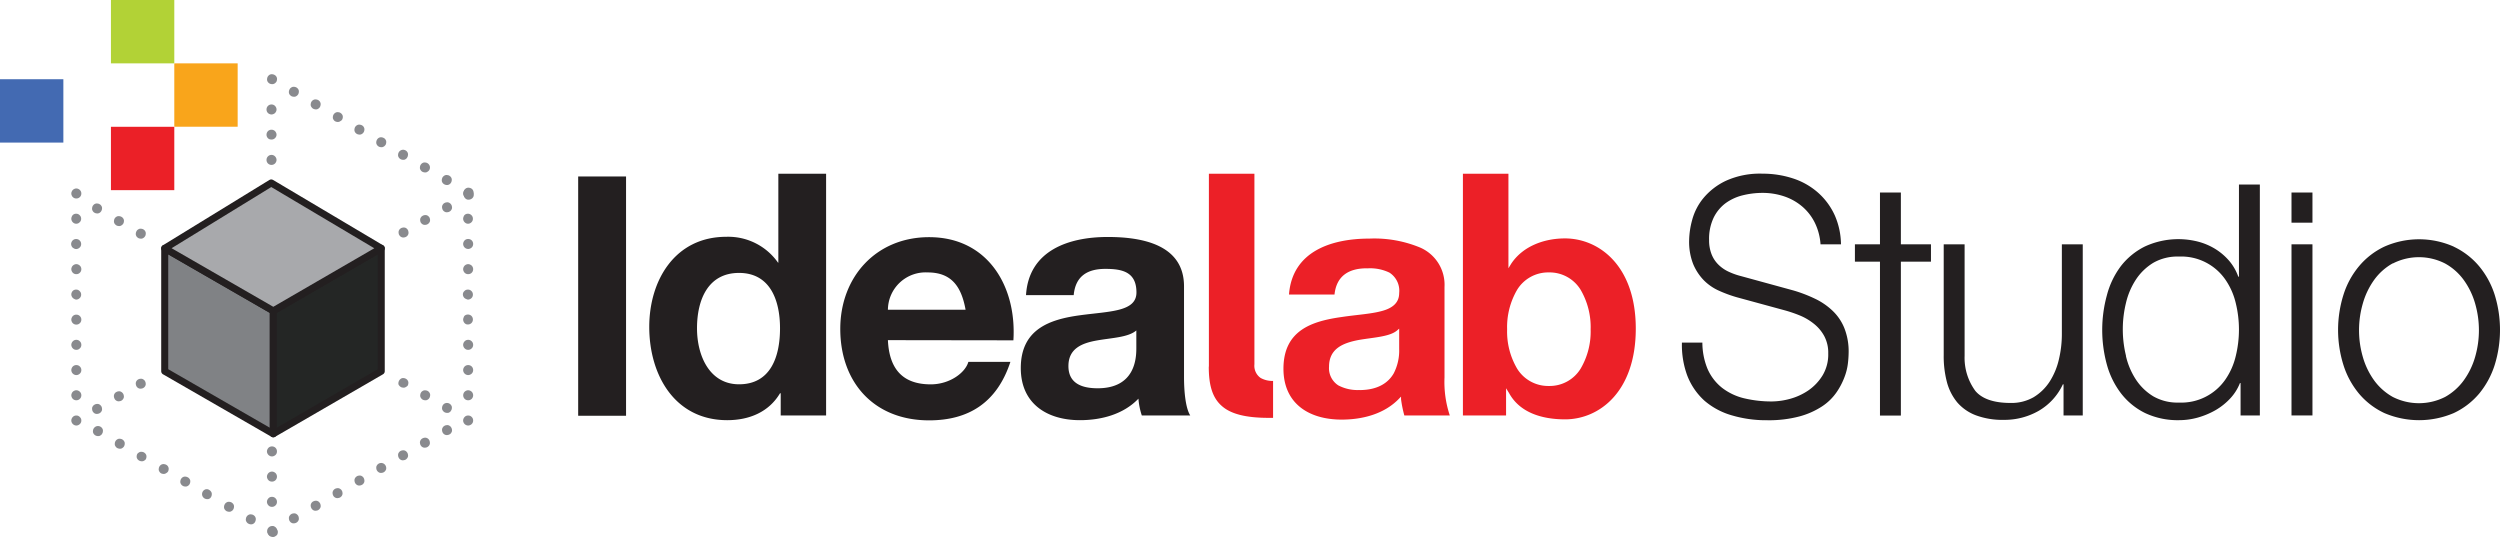 <svg viewBox="0 0 402.04 86.37" xmlns="http://www.w3.org/2000/svg"><path d="m130.87 67.43h-.11c-1.78 3-4.92 4.33-8.49 4.33-8.43 0-12.54-7.24-12.54-15 0-7.52 4.16-14.49 12.38-14.49a9.78 9.78 0 0 1 8.33 4.16h.05v-14.3h7.68v38.87h-7.3zm-6.7-19.35c-5 0-6.76 4.33-6.76 8.91 0 4.39 2 9 6.76 9 5.08 0 6.59-4.43 6.59-9s-1.62-8.91-6.59-8.91z" fill="#231f20" transform="translate(-5.32 -4.19)"/><path d="m310.53 39.29h-4.84v-8.33h-3.36v8.33h-4.03v2.79h4.03v24.75h3.36v-24.75h4.84z" fill="#231f20"/><path d="m337.17 71v-5h-.11a9.57 9.57 0 0 1 -3.87 4.25 11.09 11.09 0 0 1 -5.63 1.46 12.24 12.24 0 0 1 -4.45-.72 7.43 7.43 0 0 1 -3-2.05 8.51 8.51 0 0 1 -1.68-3.25 16.28 16.28 0 0 1 -.53-4.38v-17.83h3.36v17.93a9 9 0 0 0 1.74 5.66c1.09 1.28 3 1.92 5.63 1.92a7.13 7.13 0 0 0 3.74-.93 8 8 0 0 0 2.56-2.49 11.28 11.28 0 0 0 1.49-3.57 17.53 17.53 0 0 0 .48-4.09v-14.43h3.36v27.52z" fill="#231f20" transform="translate(-5.32 -4.19)"/><path d="m365.64 71v-5.21h-.1a7.79 7.79 0 0 1 -1.54 2.45 10.16 10.16 0 0 1 -2.37 1.9 12.71 12.71 0 0 1 -2.86 1.2 11.26 11.26 0 0 1 -3 .42 12.28 12.28 0 0 1 -5.47-1.14 11 11 0 0 1 -3.87-3.15 13.44 13.44 0 0 1 -2.29-4.64 21.1 21.1 0 0 1 0-11.15 13.4 13.4 0 0 1 2.24-4.68 11.19 11.19 0 0 1 3.87-3.17 12.84 12.84 0 0 1 8.48-.8 10.24 10.24 0 0 1 2.75 1.14 9.64 9.64 0 0 1 2.27 1.9 8.07 8.07 0 0 1 1.52 2.61h.11v-14.81h3.36v37.13zm-18.43-9.53a11.67 11.67 0 0 0 1.6 3.76 8.81 8.81 0 0 0 2.8 2.7 7.79 7.79 0 0 0 4.11 1 8.62 8.62 0 0 0 7.5-3.74 11.13 11.13 0 0 0 1.65-3.76 17.88 17.88 0 0 0 0-8.48 11.13 11.13 0 0 0 -1.65-3.76 8.62 8.62 0 0 0 -7.5-3.74 7.79 7.79 0 0 0 -4.11 1 8.81 8.81 0 0 0 -2.8 2.7 11.67 11.67 0 0 0 -1.6 3.76 17.88 17.88 0 0 0 0 8.48z" fill="#231f20" transform="translate(-5.32 -4.19)"/><path d="m377.2 35.15v4.85h-3.37v-4.85zm0 8.33v27.52h-3.37v-27.52z" fill="#231f20" transform="translate(-5.32 -4.19)"/><path d="m399.92 43.86a12 12 0 0 1 4.08 3.14 13.62 13.62 0 0 1 2.51 4.61 19.07 19.07 0 0 1 0 11.26 13.76 13.76 0 0 1 -2.51 4.63 11.94 11.94 0 0 1 -4.08 3.12 14.2 14.2 0 0 1 -11.15 0 11.94 11.94 0 0 1 -4.08-3.12 13.59 13.59 0 0 1 -2.51-4.62 18.86 18.86 0 0 1 0-11.26 13.45 13.45 0 0 1 2.51-4.62 12 12 0 0 1 4.08-3.15 13.76 13.76 0 0 1 11.15 0zm-9.79 2.67a9.2 9.2 0 0 0 -3 2.66 12.2 12.2 0 0 0 -1.83 3.81 15.43 15.43 0 0 0 0 8.59 12.14 12.14 0 0 0 1.81 3.76 9.35 9.35 0 0 0 3 2.67 9.3 9.3 0 0 0 8.43 0 9.31 9.31 0 0 0 3-2.67 12.16 12.16 0 0 0 1.82-3.76 15.43 15.43 0 0 0 0-8.59 12.22 12.22 0 0 0 -1.82-3.77 9.17 9.17 0 0 0 -3-2.66 9.22 9.22 0 0 0 -8.43 0z" fill="#231f20" transform="translate(-5.32 -4.19)"/><path d="m301.91 56.93a7.94 7.94 0 0 0 -1.92-2.8 10.86 10.86 0 0 0 -2.83-1.92 22.57 22.57 0 0 0 -3.43-1.31l-8.36-2.29a11.12 11.12 0 0 1 -2-.7 5.78 5.78 0 0 1 -1.66-1.12 4.83 4.83 0 0 1 -1.13-1.68 6.09 6.09 0 0 1 -.41-2.32 7.94 7.94 0 0 1 .72-3.57 6.44 6.44 0 0 1 1.9-2.33 7.87 7.87 0 0 1 2.74-1.28 13.31 13.31 0 0 1 3.24-.4 10.84 10.84 0 0 1 3.48.56 8.82 8.82 0 0 1 2.93 1.66 8.16 8.16 0 0 1 2.06 2.72 9.22 9.22 0 0 1 .85 3.33h3.29a11.91 11.91 0 0 0 -1-4.66 10.89 10.89 0 0 0 -2.76-3.71 11.4 11.4 0 0 0 -4-2.24 15.58 15.58 0 0 0 -4.85-.75 13.21 13.21 0 0 0 -5.91 1.15 10.57 10.57 0 0 0 -3.62 2.8 9.29 9.29 0 0 0 -1.8 3.52 13.29 13.29 0 0 0 -.48 3.25 9.84 9.84 0 0 0 .64 3.79 8.38 8.38 0 0 0 1.71 2.62 8.06 8.06 0 0 0 2.47 1.7 20.76 20.76 0 0 0 2.87 1.05l7.63 2.08a21.45 21.45 0 0 1 2.45.83 9.15 9.15 0 0 1 2.27 1.33 6.44 6.44 0 0 1 1.69 2 5.68 5.68 0 0 1 .64 2.78 6.54 6.54 0 0 1 -.91 3.54 8.09 8.09 0 0 1 -2.28 2.41 9.88 9.88 0 0 1 -2.95 1.36 11.56 11.56 0 0 1 -2.93.42 18.94 18.94 0 0 1 -4.42-.5 9.35 9.35 0 0 1 -3.58-1.69 7.92 7.92 0 0 1 -2.38-3.14 11.16 11.16 0 0 1 -.79-4.13h-3.29a14.22 14.22 0 0 0 .84 5.25 10.56 10.56 0 0 0 2.81 4.11 11.68 11.68 0 0 0 4.43 2.35 19.43 19.43 0 0 0 5.62.77 19.15 19.15 0 0 0 5.19-.61 12.63 12.63 0 0 0 3.62-1.6 8.48 8.48 0 0 0 2.31-2.22 11.18 11.18 0 0 0 1.29-2.42 9.14 9.14 0 0 0 .58-2.27 16 16 0 0 0 .12-1.71 10.19 10.19 0 0 0 -.7-4.01z" fill="#231f20" transform="translate(-5.32 -4.19)"/><path d="m148.11 58.89c.22 4.87 2.59 7.11 6.89 7.11 3.08 0 5.57-1.89 6.05-3.62h6.76c-2.17 6.6-6.76 9.41-13.08 9.41-8.82 0-14.28-6.06-14.28-14.71 0-8.38 5.79-14.75 14.28-14.75 9.51 0 14.11 8 13.56 16.59zm12.49-4.89c-.7-3.89-2.38-6-6.11-6a6.06 6.06 0 0 0 -6.38 6z" fill="#231f20" transform="translate(-5.32 -4.19)"/><path d="m170.32 51.65c.44-7.19 6.87-9.35 13.14-9.35 5.57 0 12.27 1.24 12.27 7.94v14.55c0 2.54.28 5.08 1 6.21h-7.79a11.15 11.15 0 0 1 -.54-2.7c-2.43 2.54-6 3.46-9.41 3.46-5.29 0-9.51-2.65-9.51-8.38 0-6.32 4.76-7.84 9.52-8.49s9.08-.54 9.08-3.67c0-3.3-2.27-3.79-5-3.79-2.92 0-4.81 1.19-5.09 4.22zm17.74 5.68c-1.3 1.13-4 1.19-6.38 1.62s-4.54 1.29-4.54 4.11 2.21 3.57 4.7 3.57c6 0 6.22-4.77 6.22-6.44z" fill="#231f20" transform="translate(-5.32 -4.19)"/><path d="m199.71 63.16c0 2.85.53 4.89 2 6.23 1.43 1.34 3.84 2 7.69 2h.65v-5.94a3.89 3.89 0 0 1 -2-.48 2.38 2.38 0 0 1 -1-2.19v-30.65h-7.32v31z" fill="#ec2027" transform="translate(-5.32 -4.19)"/><path d="m248 67.4c1.64 3 5 4.22 9 4.23 5.46 0 11.37-4.38 11.38-14.58 0-10.14-5.92-14.51-11.38-14.52-3.42 0-6.82 1.29-8.66 4.08l-.44.72v-15.2h-7.32v38.87h6.94v-4.37zm6.39-19.4a5.84 5.84 0 0 1 5.13 2.81 11.89 11.89 0 0 1 1.6 6.35 11.76 11.76 0 0 1 -1.6 6.3 5.84 5.84 0 0 1 -5.11 2.8 5.86 5.86 0 0 1 -5.12-2.8 11.76 11.76 0 0 1 -1.6-6.3 11.89 11.89 0 0 1 1.6-6.35 5.85 5.85 0 0 1 5.1-2.81z" fill="#ec2027" transform="translate(-5.32 -4.19)"/><path d="m225.18 47.35a7.15 7.15 0 0 1 3.58.68 3.46 3.46 0 0 1 1.57 3.29c0 1.67-1.22 2.49-2.92 2.92-1.7.45-4 .58-6.32.93-4.76.67-9.36 2.11-9.37 8.31 0 5.62 4.1 8.18 9.34 8.19 3.38 0 6.9-.9 9.28-3.4l.29-.3v.42a18.59 18.59 0 0 0 .53 2.61h7.31a17.07 17.07 0 0 1 -.85-6.11v-14.55a6.52 6.52 0 0 0 -3.92-6.34 19.26 19.26 0 0 0 -8.15-1.44c-6.19 0-12.42 2.09-12.94 9h7.32c.31-3 2.3-4.22 5.17-4.22h.08zm-1.25 19.56a6.64 6.64 0 0 1 -3.38-.74 3.28 3.28 0 0 1 -1.5-3c0-2.95 2.3-3.82 4.68-4.29 2.4-.43 5.1-.51 6.3-1.58l.3-.26v3.26a8 8 0 0 1 -.88 3.94c-.83 1.44-2.47 2.68-5.5 2.68z" fill="#ec2027" transform="translate(-5.32 -4.19)"/><path d="m106 32.57v38.48h-7.7v-38.48z" fill="#231f20" transform="translate(-5.32 -4.19)"/><path d="m43.95 69.76-17.46-10.06v-19.77l17.46 10.06z" fill="#808285" stroke="#231f20" stroke-linejoin="round" stroke-width="1.13"/><path d="m43.95 69.76 17.36-10.06v-19.77l-17.36 10.06z" fill="#242625" stroke="#231f20" stroke-linejoin="round" stroke-width="1.13"/><path d="m26.49 39.93 17.13-10.51 17.69 10.51-17.36 10.06z" fill="#a8a9ac" stroke="#231f20" stroke-linejoin="round" stroke-width="1.13"/><path d="m28.03 10.19h10.19v10.19h-10.19z" fill="#f9a51b"/><path d="m17.84 0h10.19v10.19h-10.19z" fill="#b2d236"/><path d="m17.84 20.39h10.19v10.19h-10.19z" fill="#eb2027"/><path d="m0 12.74h10.19v10.19h-10.19z" fill="#436ab2"/><g transform="translate(-5.32 -4.19)"><path d="m48.74 85.64a.76.76 0 0 1 -.25-.18.74.74 0 0 1 -.17-.25.67.67 0 0 1 -.07-.31.71.71 0 0 1 .07-.32.85.85 0 0 1 .17-.25.64.64 0 0 1 .25-.18.83.83 0 0 1 .32-.06.81.81 0 0 1 .31.06.76.76 0 0 1 .26.18.85.85 0 0 1 .17.25.87.87 0 0 1 .06.32.81.81 0 0 1 -.06.31.74.74 0 0 1 -.17.25.93.93 0 0 1 -.26.18.81.81 0 0 1 -.31.06.83.83 0 0 1 -.32-.06z" fill="#898a8e"/><path d="m48.74 81.58a.74.74 0 0 1 -.25-.17.78.78 0 0 1 -.17-.26.72.72 0 0 1 0-.62.78.78 0 0 1 .17-.26.74.74 0 0 1 .25-.17.68.68 0 0 1 .32-.07.67.67 0 0 1 .31.07.9.9 0 0 1 .26.17.82.82 0 0 1 0 1.14.9.9 0 0 1 -.26.17.81.81 0 0 1 -.31.06.83.83 0 0 1 -.32-.06z" fill="#898a8e"/><path d="m48.74 77.52a.81.81 0 0 1 -.42-.42.68.68 0 0 1 -.07-.32.67.67 0 0 1 .07-.31.9.9 0 0 1 .17-.26.74.74 0 0 1 .25-.17.83.83 0 0 1 .32-.06.81.81 0 0 1 .31.06.76.76 0 0 1 .43.43.81.81 0 0 1 .06.31.83.83 0 0 1 -.06.32.74.74 0 0 1 -.17.25.9.9 0 0 1 -.26.17.67.67 0 0 1 -.31.07.68.68 0 0 1 -.32-.07z" fill="#898a8e"/><path d="m48.67 30.65a1 1 0 0 1 -.26-.17.9.9 0 0 1 -.17-.26.81.81 0 0 1 -.06-.31.87.87 0 0 1 .06-.32.85.85 0 0 1 .17-.25.81.81 0 0 1 .26-.18.83.83 0 0 1 .62 0 .81.81 0 0 1 .26.18.85.85 0 0 1 .17.25.71.71 0 0 1 .07.32.67.67 0 0 1 -.07.31.9.9 0 0 1 -.17.26 1 1 0 0 1 -.26.17.83.83 0 0 1 -.62 0z" fill="#898a8e"/><path d="m48.67 26.59a.79.79 0 0 1 -.49-.74.81.81 0 0 1 .06-.31.9.9 0 0 1 .17-.26.82.82 0 0 1 1.14 0 .9.9 0 0 1 .17.26.67.67 0 0 1 .07.31.64.64 0 0 1 -.07.31.81.81 0 0 1 -1 .43z" fill="#898a8e"/><path d="m48.67 22.53a.65.65 0 0 1 -.26-.17.74.74 0 0 1 -.17-.25.81.81 0 0 1 -.06-.31.83.83 0 0 1 .06-.32.74.74 0 0 1 .17-.25.68.68 0 0 1 .26-.18.83.83 0 0 1 .62 0 .68.68 0 0 1 .26.18.74.74 0 0 1 .17.25.68.68 0 0 1 .07.32.67.67 0 0 1 -.07.31.74.74 0 0 1 -.17.25.65.65 0 0 1 -.26.17.72.72 0 0 1 -.62 0z" fill="#898a8e"/><path d="m17.28 72.55a.81.81 0 0 1 -.42-.42.67.67 0 0 1 -.07-.31.68.68 0 0 1 .07-.32.62.62 0 0 1 .17-.25.64.64 0 0 1 .25-.18.81.81 0 0 1 .31-.06.83.83 0 0 1 .32.06 1 1 0 0 1 .43.43.83.83 0 0 1 .06.32.81.81 0 0 1 -.06.31.64.64 0 0 1 -.18.25.62.62 0 0 1 -.25.17.68.68 0 0 1 -.32.07.67.67 0 0 1 -.31-.07z" fill="#898a8e"/><path d="m17.28 68.5a.74.74 0 0 1 -.25-.17.65.65 0 0 1 -.17-.26.72.72 0 0 1 0-.62.65.65 0 0 1 .17-.26.74.74 0 0 1 .25-.17.67.67 0 0 1 .31-.07.68.68 0 0 1 .32.07.74.74 0 0 1 .25.17.68.68 0 0 1 .18.26.83.83 0 0 1 0 .62.68.68 0 0 1 -.18.26.74.74 0 0 1 -.25.17.83.83 0 0 1 -.32.06.81.81 0 0 1 -.31-.06z" fill="#898a8e"/><path d="m17.28 64.44a.74.74 0 0 1 -.25-.17.7.7 0 0 1 -.17-.25.71.71 0 0 1 -.07-.32.67.67 0 0 1 .07-.31.78.78 0 0 1 .42-.43.81.81 0 0 1 .31-.06.83.83 0 0 1 .32.06.74.74 0 0 1 .25.17.76.76 0 0 1 .18.26.81.81 0 0 1 .06.31.87.87 0 0 1 -.06.32.72.72 0 0 1 -.18.25.74.74 0 0 1 -.25.17.74.74 0 0 1 -.63 0z" fill="#898a8e"/><path d="m17.28 60.39a.76.76 0 0 1 -.25-.18.62.62 0 0 1 -.17-.25.67.67 0 0 1 -.07-.31.71.71 0 0 1 .07-.32.7.7 0 0 1 .17-.25.76.76 0 0 1 .25-.18.81.81 0 0 1 .31-.06.83.83 0 0 1 .32.06.76.76 0 0 1 .25.18.72.72 0 0 1 .18.25.87.87 0 0 1 .06.32.81.81 0 0 1 -.06.31.64.64 0 0 1 -.18.25.76.76 0 0 1 -.25.18.83.83 0 0 1 -.32.06.81.81 0 0 1 -.31-.06z" fill="#898a8e"/><path d="m17.28 56.33a.74.74 0 0 1 -.25-.17.65.65 0 0 1 -.17-.26.64.64 0 0 1 -.07-.31.67.67 0 0 1 .07-.31.78.78 0 0 1 .42-.43.81.81 0 0 1 .31-.06.83.83 0 0 1 .32.06.74.74 0 0 1 .25.17.76.76 0 0 1 .18.26.81.81 0 0 1 .06.31.78.78 0 0 1 -.06.31.68.68 0 0 1 -.18.26.74.74 0 0 1 -.25.17.83.83 0 0 1 -.32.06.81.81 0 0 1 -.31-.06z" fill="#898a8e"/><path d="m17.28 52.27a.81.81 0 0 1 -.42-.42.67.67 0 0 1 -.07-.31.68.68 0 0 1 .07-.32.62.62 0 0 1 .14-.22.64.64 0 0 1 .25-.18.81.81 0 0 1 .31-.06.83.83 0 0 1 .32.06 1 1 0 0 1 .43.43.83.83 0 0 1 .06.32.81.81 0 0 1 -.06.31.64.64 0 0 1 -.18.25.62.62 0 0 1 -.25.17.68.68 0 0 1 -.32.07.67.67 0 0 1 -.28-.1z" fill="#898a8e"/><path d="m17.28 48.22a.78.78 0 0 1 -.42-.43.67.67 0 0 1 -.07-.31.64.64 0 0 1 .07-.31.65.65 0 0 1 .17-.26.74.74 0 0 1 .25-.17.67.67 0 0 1 .31-.07.68.68 0 0 1 .32.07.74.74 0 0 1 .25.17.68.68 0 0 1 .18.26.78.78 0 0 1 .06.31.81.81 0 0 1 -.06.31.76.76 0 0 1 -.18.26.74.74 0 0 1 -.25.17.83.83 0 0 1 -.32.06.81.81 0 0 1 -.31-.06z" fill="#898a8e"/><path d="m17.28 44.16a.74.74 0 0 1 -.28-.16.7.7 0 0 1 -.17-.25.71.71 0 0 1 -.07-.32.67.67 0 0 1 .07-.31.78.78 0 0 1 .42-.43.81.81 0 0 1 .31-.06.83.83 0 0 1 .32.06.74.74 0 0 1 .25.17.76.76 0 0 1 .18.26.81.81 0 0 1 .06.31.87.87 0 0 1 -.06.32.72.72 0 0 1 -.18.25.74.74 0 0 1 -.25.17.74.74 0 0 1 -.63 0z" fill="#898a8e"/><path d="m17.28 40.11a.76.76 0 0 1 -.25-.18.62.62 0 0 1 -.17-.25.67.67 0 0 1 -.07-.31.71.71 0 0 1 .07-.32.7.7 0 0 1 .14-.25.76.76 0 0 1 .25-.18.81.81 0 0 1 .31-.06.83.83 0 0 1 .32.06.76.76 0 0 1 .25.18.72.72 0 0 1 .18.25.87.87 0 0 1 .06.32.81.81 0 0 1 -.06.31.64.64 0 0 1 -.18.25.76.76 0 0 1 -.25.18.83.83 0 0 1 -.32.06.81.81 0 0 1 -.28-.06z" fill="#898a8e"/><path d="m17.28 36.05a.74.74 0 0 1 -.25-.17.65.65 0 0 1 -.17-.26.64.64 0 0 1 -.07-.31.67.67 0 0 1 .07-.31.78.78 0 0 1 .42-.43.74.74 0 0 1 .63 0 .74.74 0 0 1 .25.17.76.76 0 0 1 .18.26.81.81 0 0 1 .06.31.78.78 0 0 1 -.06.31.68.68 0 0 1 -.18.26.74.74 0 0 1 -.25.17.83.83 0 0 1 -.32.06.81.81 0 0 1 -.31-.06z" fill="#898a8e"/><path d="m80.29 72.55a.7.7 0 0 1 -.25-.17.74.74 0 0 1 -.17-.25.74.74 0 0 1 0-.63.74.74 0 0 1 .17-.25.72.72 0 0 1 .25-.18.87.87 0 0 1 .32-.06.81.81 0 0 1 .31.06.76.76 0 0 1 .26.18.74.74 0 0 1 .17.25.83.83 0 0 1 .06.32.81.81 0 0 1 -.06.31.78.78 0 0 1 -.43.42.67.67 0 0 1 -.31.07.71.71 0 0 1 -.32-.07z" fill="#898a8e"/><path d="m80.29 68.5a.85.85 0 0 1 -.25-.17.82.82 0 0 1 0-1.14.85.85 0 0 1 .25-.17.71.71 0 0 1 .32-.07.67.67 0 0 1 .31.07.9.9 0 0 1 .26.17.82.82 0 0 1 0 1.14.9.9 0 0 1 -.26.17.81.81 0 0 1 -.31.06.87.87 0 0 1 -.32-.06z" fill="#898a8e"/><path d="m80.29 64.44a.81.81 0 0 1 -.42-.42.88.88 0 0 1 -.07-.32.82.82 0 0 1 .07-.31.9.9 0 0 1 .17-.26.85.85 0 0 1 .25-.17.87.87 0 0 1 .32-.06.81.81 0 0 1 .31.06.76.76 0 0 1 .43.43.81.81 0 0 1 .06.31.87.87 0 0 1 -.06.32.85.85 0 0 1 -.17.25.9.9 0 0 1 -.26.17.82.82 0 0 1 -.31.07.88.88 0 0 1 -.32-.07z" fill="#898a8e"/><path d="m80.29 60.39a.88.88 0 0 1 -.25-.18.74.74 0 0 1 -.17-.25.82.82 0 0 1 -.07-.31.88.88 0 0 1 .07-.32.85.85 0 0 1 .17-.25.88.88 0 0 1 .25-.18.87.87 0 0 1 .32-.06.81.81 0 0 1 .31.06.93.93 0 0 1 .26.18.85.85 0 0 1 .17.25.87.87 0 0 1 .06.32.81.81 0 0 1 -.06.31.74.74 0 0 1 -.17.25.93.93 0 0 1 -.26.18.81.81 0 0 1 -.31.06.87.87 0 0 1 -.32-.06z" fill="#898a8e"/><path d="m80.29 56.33a.85.85 0 0 1 -.25-.17.88.88 0 0 1 -.24-.57.82.82 0 0 1 .07-.31.9.9 0 0 1 .13-.28.85.85 0 0 1 .25-.17.87.87 0 0 1 .32-.06.81.81 0 0 1 .31.06.76.76 0 0 1 .43.43.81.81 0 0 1 .06.31.81.81 0 0 1 -.23.57.9.9 0 0 1 -.26.17.81.81 0 0 1 -.31.06.87.87 0 0 1 -.28-.04z" fill="#898a8e"/><path d="m80.29 52.27a.7.7 0 0 1 -.29-.17.74.74 0 0 1 -.17-.25.74.74 0 0 1 0-.63.74.74 0 0 1 .17-.22.72.72 0 0 1 .25-.18.87.87 0 0 1 .32-.06.81.81 0 0 1 .31.06.76.76 0 0 1 .26.18.74.74 0 0 1 .17.25.83.83 0 0 1 .06.32.81.81 0 0 1 -.06.31.78.78 0 0 1 -.43.42.67.67 0 0 1 -.31.07.71.71 0 0 1 -.28-.1z" fill="#898a8e"/><path d="m80.29 48.22a.85.85 0 0 1 -.25-.17.9.9 0 0 1 -.17-.26.82.82 0 0 1 -.07-.31.88.88 0 0 1 .24-.57.85.85 0 0 1 .25-.17.71.71 0 0 1 .32-.07.67.67 0 0 1 .31.07.9.9 0 0 1 .26.17.81.81 0 0 1 .23.57.81.81 0 0 1 -.06.31.76.76 0 0 1 -.43.43.81.81 0 0 1 -.31.06.87.87 0 0 1 -.32-.06z" fill="#898a8e"/><path d="m80.29 44.16a.81.81 0 0 1 -.42-.42.88.88 0 0 1 -.07-.32.82.82 0 0 1 .07-.31.9.9 0 0 1 .17-.26.85.85 0 0 1 .25-.17.87.87 0 0 1 .32-.06.81.81 0 0 1 .31.06.76.76 0 0 1 .43.43.81.81 0 0 1 .06.31.87.87 0 0 1 -.06.32.85.85 0 0 1 -.17.25.9.9 0 0 1 -.26.17.82.82 0 0 1 -.31.07.88.88 0 0 1 -.32-.07z" fill="#898a8e"/><path d="m80.29 40.11a.88.88 0 0 1 -.25-.18.74.74 0 0 1 -.17-.25.82.82 0 0 1 -.07-.31.88.88 0 0 1 .07-.32.85.85 0 0 1 .13-.25.88.88 0 0 1 .25-.18.87.87 0 0 1 .32-.06.81.81 0 0 1 .31.06.93.93 0 0 1 .26.18.85.85 0 0 1 .17.25.87.87 0 0 1 .06.32.81.81 0 0 1 -.06.31.74.74 0 0 1 -.17.25.93.93 0 0 1 -.26.18.81.81 0 0 1 -.31.06.87.87 0 0 1 -.28-.06z" fill="#898a8e"/><path d="m80.29 36.05a.85.85 0 0 1 -.25-.17.88.88 0 0 1 -.24-.57.82.82 0 0 1 .07-.31.9.9 0 0 1 .17-.26.85.85 0 0 1 .25-.17.88.88 0 0 1 .32-.07.82.82 0 0 1 .31.07.76.76 0 0 1 .43.43.81.81 0 0 1 .06.31.81.81 0 0 1 -.23.57.9.9 0 0 1 -.26.17.81.81 0 0 1 -.31.06.87.87 0 0 1 -.32-.06z" fill="#898a8e"/><path d="m49.64 90.4a.68.68 0 0 1 -.27.13.65.65 0 0 1 -.31 0 .67.67 0 0 1 -.3-.1.61.61 0 0 1 -.24-.21.92.92 0 0 1 -.14-.28.76.76 0 0 1 0-.3.87.87 0 0 1 .1-.31 1.21 1.21 0 0 1 .21-.24.79.79 0 0 1 .31-.09.65.65 0 0 1 .31 0 .63.63 0 0 1 .3.1.61.61 0 0 1 .24.21.82.82 0 0 1 .14.28 1.06 1.06 0 0 1 0 .31.91.91 0 0 1 -.11.3.79.79 0 0 1 -.24.2z" fill="#898a8e"/><path d="m46.13 88.37a.75.75 0 0 1 -.27.13.82.82 0 0 1 -.31 0 .77.77 0 0 1 -.3-.11.61.61 0 0 1 -.24-.21.78.78 0 0 1 -.14-.27.65.65 0 0 1 0-.31.63.63 0 0 1 .1-.3.61.61 0 0 1 .21-.24.82.82 0 0 1 .28-.14.8.8 0 0 1 .31 0 .71.71 0 0 1 .3.1.83.83 0 0 1 .24.21.79.79 0 0 1 .13.28.65.65 0 0 1 0 .31.71.71 0 0 1 -.1.3.61.61 0 0 1 -.21.25z" fill="#898a8e"/><path d="m42.62 86.34a.82.82 0 0 1 -.28.14 1 1 0 0 1 -.3 0 1.12 1.12 0 0 1 -.31-.1 1 1 0 0 1 -.24-.22.68.68 0 0 1 -.13-.27.8.8 0 0 1 0-.31.77.77 0 0 1 .11-.3.61.61 0 0 1 .21-.24.74.74 0 0 1 .28-.14.8.8 0 0 1 .31 0 .88.88 0 0 1 .3.1 1.21 1.21 0 0 1 .24.21.79.79 0 0 1 .13.28.8.8 0 0 1 0 .31.81.81 0 0 1 -.31.54z" fill="#898a8e"/><path d="m39.11 84.31a.82.82 0 0 1 -.28.14 1.06 1.06 0 0 1 -.31 0 .88.88 0 0 1 -.3-.1.83.83 0 0 1 -.24-.21.79.79 0 0 1 -.16-.59.88.88 0 0 1 .1-.3.83.83 0 0 1 .21-.24 1 1 0 0 1 .28-.14 1.08 1.08 0 0 1 .31 0 .87.87 0 0 1 .28.13.93.93 0 0 1 .23.21.82.82 0 0 1 .14.28 1.08 1.08 0 0 1 0 .31.76.76 0 0 1 -.1.3.83.83 0 0 1 -.16.21z" fill="#898a8e"/><path d="m35.59 82.29a.84.84 0 0 1 -.27.13.8.8 0 0 1 -.31 0 .67.67 0 0 1 -.3-.1.83.83 0 0 1 -.24-.21 1 1 0 0 1 -.14-.28.8.8 0 0 1 0-.31.88.88 0 0 1 .1-.3 1 1 0 0 1 .21-.24.79.79 0 0 1 .28-.13.8.8 0 0 1 .31 0 .77.77 0 0 1 .3.11.61.61 0 0 1 .24.21.7.7 0 0 1 .14.27 1.08 1.08 0 0 1 0 .31.89.89 0 0 1 -.11.31.79.79 0 0 1 -.21.23z" fill="#898a8e"/><path d="m32.08 80.26a.79.79 0 0 1 -.28.13.61.61 0 0 1 -.3 0 .63.63 0 0 1 -.3-.1.61.61 0 0 1 -.2-.19.74.74 0 0 1 -.14-.28.61.61 0 0 1 0-.3.71.71 0 0 1 .1-.31.79.79 0 0 1 .21-.24.72.72 0 0 1 .28-.13.65.65 0 0 1 .31 0 .71.71 0 0 1 .3.1.61.61 0 0 1 .24.21.72.72 0 0 1 .13.28.65.65 0 0 1 0 .31.71.71 0 0 1 -.1.3.79.79 0 0 1 -.25.22z" fill="#898a8e"/><path d="m28.57 78.23a.79.79 0 0 1 -.28.13.77.77 0 0 1 -.3 0 .89.89 0 0 1 -.31-.11.79.79 0 0 1 -.24-.21.75.75 0 0 1 -.13-.27.82.82 0 0 1 0-.31.77.77 0 0 1 .11-.3.61.61 0 0 1 .18-.16.74.74 0 0 1 .28-.14.8.8 0 0 1 .31 0 .71.71 0 0 1 .3.1 1.21 1.21 0 0 1 .24.21.79.79 0 0 1 .13.28.8.8 0 0 1 0 .31.88.88 0 0 1 -.1.3.83.83 0 0 1 -.19.17z" fill="#898a8e"/><path d="m25.05 76.2a.7.7 0 0 1 -.27.14 1.06 1.06 0 0 1 -.31 0 1.18 1.18 0 0 1 -.3-.1.73.73 0 0 1 -.24-.22.87.87 0 0 1 -.14-.27 1.06 1.06 0 0 1 0-.31.76.76 0 0 1 .1-.3.82.82 0 0 1 .49-.38.81.81 0 0 1 .31 0 .76.76 0 0 1 .3.1.82.82 0 0 1 .38.49 1.06 1.06 0 0 1 0 .31.82.82 0 0 1 -.1.3.73.73 0 0 1 -.22.24z" fill="#898a8e"/><path d="m21.54 74.17a.78.78 0 0 1 -.27.14 1.06 1.06 0 0 1 -.31 0 .81.81 0 0 1 -.68-.59.8.8 0 0 1 0-.31.71.71 0 0 1 .1-.3.83.83 0 0 1 .21-.24.79.79 0 0 1 .59-.16.81.81 0 0 1 .68.59.81.81 0 0 1 0 .31.63.63 0 0 1 -.1.3.61.61 0 0 1 -.22.26z" fill="#898a8e"/><path d="m81.15 35.83a.79.79 0 0 1 -.28.13.61.61 0 0 1 -.3 0 .71.71 0 0 1 -.31-.1.66.66 0 0 1 -.23-.21.74.74 0 0 1 -.14-.28.61.61 0 0 1 0-.3.71.71 0 0 1 .1-.31.79.79 0 0 1 .21-.24.9.9 0 0 1 .28-.13.65.65 0 0 1 .31 0 .71.71 0 0 1 .3.1.61.61 0 0 1 .24.21.79.79 0 0 1 .13.28.8.8 0 0 1 0 .31.71.71 0 0 1 -.1.3 1 1 0 0 1 -.21.24z" fill="#898a8e"/><path d="m77.64 33.8a.79.79 0 0 1 -.28.13.8.8 0 0 1 -.31 0 .91.91 0 0 1 -.3-.11.79.79 0 0 1 -.24-.21.68.68 0 0 1 -.13-.27.82.82 0 0 1 0-.31 1 1 0 0 1 .1-.3.73.73 0 0 1 .22-.24.7.7 0 0 1 .27-.14.83.83 0 0 1 .31 0 .71.71 0 0 1 .31.1 1.21 1.21 0 0 1 .24.21 1 1 0 0 1 .13.28.8.8 0 0 1 0 .31.88.88 0 0 1 -.1.3.83.83 0 0 1 -.22.25z" fill="#898a8e"/><path d="m74.12 31.77a.7.7 0 0 1 -.27.14 1.06 1.06 0 0 1 -.31 0 1.18 1.18 0 0 1 -.3-.1.73.73 0 0 1 -.24-.22.87.87 0 0 1 -.14-.27 1.06 1.06 0 0 1 0-.31.76.76 0 0 1 .1-.3.82.82 0 0 1 .49-.38 1.08 1.08 0 0 1 .31 0 .76.76 0 0 1 .3.1.82.82 0 0 1 .38.49.82.82 0 0 1 -.08.61.73.73 0 0 1 -.24.24z" fill="#898a8e"/><path d="m70.61 29.74a.78.78 0 0 1 -.27.14 1.08 1.08 0 0 1 -.31 0 .76.76 0 0 1 -.3-.1.82.82 0 0 1 -.38-.49.65.65 0 0 1 0-.31.71.71 0 0 1 .1-.3.7.7 0 0 1 .21-.24.79.79 0 0 1 .59-.16.88.88 0 0 1 .3.1.83.83 0 0 1 .24.21.79.79 0 0 1 .13.28.65.65 0 0 1 0 .31.63.63 0 0 1 -.1.3.61.61 0 0 1 -.21.26z" fill="#898a8e"/><path d="m67.1 27.72a1 1 0 0 1 -.28.13.76.76 0 0 1 -.3 0 .71.71 0 0 1 -.31-.1 1.21 1.21 0 0 1 -.24-.21 1 1 0 0 1 -.13-.28.8.8 0 0 1 0-.31.91.91 0 0 1 .11-.3.79.79 0 0 1 .21-.24.72.72 0 0 1 .28-.13.8.8 0 0 1 .31 0 .91.91 0 0 1 .3.11.61.61 0 0 1 .24.21.72.72 0 0 1 .13.28.75.75 0 0 1 0 .3.71.71 0 0 1 -.1.31 1.21 1.21 0 0 1 -.22.23z" fill="#898a8e"/><path d="m63.59 25.69a.79.79 0 0 1 -.28.13.65.65 0 0 1 -.31 0 .71.71 0 0 1 -.3-.1.79.79 0 0 1 -.24-.21.72.72 0 0 1 -.13-.28.77.77 0 0 1 0-.3.87.87 0 0 1 .1-.31 1 1 0 0 1 .22-.24.84.84 0 0 1 .27-.13.65.65 0 0 1 .31 0 .71.71 0 0 1 .31.1.79.79 0 0 1 .24.21 1 1 0 0 1 .13.28.8.8 0 0 1 0 .31.88.88 0 0 1 -.1.3 1.21 1.21 0 0 1 -.22.24z" fill="#898a8e"/><path d="m60.07 23.66a.68.68 0 0 1 -.27.13.8.8 0 0 1 -.31 0 .84.84 0 0 1 -.3-.11.61.61 0 0 1 -.19-.18.87.87 0 0 1 -.14-.27.81.81 0 0 1 0-.31.76.76 0 0 1 .1-.3.82.82 0 0 1 .49-.38.8.8 0 0 1 .31 0 .63.63 0 0 1 .3.1.82.82 0 0 1 .38.49 1.06 1.06 0 0 1 0 .31.91.91 0 0 1 -.11.3.61.61 0 0 1 -.26.22z" fill="#898a8e"/><path d="m56.56 21.63a.78.78 0 0 1 -.27.14 1.08 1.08 0 0 1 -.31 0 1 1 0 0 1 -.3-.1.73.73 0 0 1 -.24-.22.7.7 0 0 1 -.14-.27.65.65 0 0 1 0-.31.63.63 0 0 1 .1-.3.61.61 0 0 1 .21-.24.82.82 0 0 1 .28-.14 1.06 1.06 0 0 1 .31 0 .88.88 0 0 1 .3.1.83.83 0 0 1 .24.21.79.79 0 0 1 .13.28.65.65 0 0 1 0 .31.67.67 0 0 1 -.1.3.61.61 0 0 1 -.21.24z" fill="#898a8e"/><path d="m53.05 19.6a.82.82 0 0 1 -.28.14 1 1 0 0 1 -.3 0 .87.87 0 0 1 -.31-.1 1.21 1.21 0 0 1 -.24-.21.79.79 0 0 1 -.13-.28.8.8 0 0 1 0-.31.91.91 0 0 1 .11-.3.61.61 0 0 1 .21-.24.92.92 0 0 1 .28-.14 1.06 1.06 0 0 1 .31 0 .88.88 0 0 1 .3.1 1.21 1.21 0 0 1 .24.21.79.79 0 0 1 .13.28.81.81 0 0 1 0 .31.76.76 0 0 1 -.1.3.83.83 0 0 1 -.22.24z" fill="#898a8e"/><path d="m49.54 17.58a1 1 0 0 1 -.28.13.8.8 0 0 1 -.31 0 .71.71 0 0 1 -.3-.1 1 1 0 0 1 -.24-.21.79.79 0 0 1 -.13-.28.8.8 0 0 1 0-.31.88.88 0 0 1 .1-.3 1.21 1.21 0 0 1 .21-.24.79.79 0 0 1 .28-.13.82.82 0 0 1 .31 0 .89.89 0 0 1 .31.11.79.79 0 0 1 .24.21 1 1 0 0 1 .13.27 1.08 1.08 0 0 1 0 .31.87.87 0 0 1 -.1.31 1.21 1.21 0 0 1 -.22.23z" fill="#898a8e"/><path d="m77.68 70.44a.7.7 0 0 1 -.27.14 1.06 1.06 0 0 1 -.31 0 .82.82 0 0 1 -.3-.1.73.73 0 0 1 -.24-.22.7.7 0 0 1 -.14-.27.8.8 0 0 1 0-.31.81.81 0 0 1 .31-.54.79.79 0 0 1 .57-.14.76.76 0 0 1 .3.1.82.82 0 0 1 .38.49 1.06 1.06 0 0 1 0 .31.77.77 0 0 1 -.11.3.61.61 0 0 1 -.19.24z" fill="#898a8e"/><path d="m74.17 68.41a.82.82 0 0 1 -.28.14.75.75 0 0 1 -.3 0 .87.87 0 0 1 -.31-.1.93.93 0 0 1 -.23-.21.82.82 0 0 1 -.14-.28.65.65 0 0 1 0-.31.71.71 0 0 1 .1-.3.61.61 0 0 1 .21-.24.92.92 0 0 1 .28-.14 1.06 1.06 0 0 1 .31 0 .88.88 0 0 1 .3.1.73.73 0 0 1 .24.22.68.68 0 0 1 .13.27.65.65 0 0 1 0 .31.63.63 0 0 1 -.1.3.61.61 0 0 1 -.21.24z" fill="#898a8e"/><path d="m70.66 66.39a1 1 0 0 1 -.28.13.76.76 0 0 1 -.3 0 .71.71 0 0 1 -.31-.1 1 1 0 0 1 -.24-.21.79.79 0 0 1 -.13-.21.8.8 0 0 1 0-.31.91.91 0 0 1 .11-.3.79.79 0 0 1 .21-.24.66.66 0 0 1 .28-.15.77.77 0 0 1 .3 0 .89.89 0 0 1 .31.11.79.79 0 0 1 .24.21.9.9 0 0 1 .13.28.76.76 0 0 1 0 .3.87.87 0 0 1 -.1.31 1.21 1.21 0 0 1 -.22.18z" fill="#898a8e"/><path d="m28.43 42.42a.82.82 0 0 1 -.28.14 1 1 0 0 1 -.3 0 .87.87 0 0 1 -.31-.1 1.21 1.21 0 0 1 -.24-.21 1 1 0 0 1 -.13-.28.8.8 0 0 1 0-.31.84.84 0 0 1 .11-.3.61.61 0 0 1 .21-.24.92.92 0 0 1 .28-.14 1.06 1.06 0 0 1 .31 0 .88.88 0 0 1 .3.1.83.83 0 0 1 .24.21.79.79 0 0 1 .13.28.81.81 0 0 1 0 .31.63.63 0 0 1 -.1.3.83.83 0 0 1 -.22.24z" fill="#898a8e"/><path d="m24.92 40.39a.82.82 0 0 1 -.28.14.8.8 0 0 1 -.31 0 .71.71 0 0 1 -.3-.1 1.21 1.21 0 0 1 -.24-.21.79.79 0 0 1 -.13-.28.8.8 0 0 1 0-.31.88.88 0 0 1 .1-.3.73.73 0 0 1 .22-.24.68.68 0 0 1 .27-.13.84.84 0 0 1 .31 0 .89.89 0 0 1 .31.11.79.79 0 0 1 .24.21.84.84 0 0 1 .13.27.81.81 0 0 1 0 .31.76.76 0 0 1 -.1.3.83.83 0 0 1 -.22.23z" fill="#898a8e"/><path d="m21.4 38.37a.68.68 0 0 1 -.27.13.65.65 0 0 1 -.31 0 .67.67 0 0 1 -.3-.1.7.7 0 0 1 -.24-.21 1 1 0 0 1 -.14-.28.76.76 0 0 1 0-.3.87.87 0 0 1 .1-.31 1.21 1.21 0 0 1 .21-.24.79.79 0 0 1 .28-.13.65.65 0 0 1 .31 0 .63.63 0 0 1 .3.1.61.61 0 0 1 .24.21.74.74 0 0 1 .14.28 1 1 0 0 1 0 .3.89.89 0 0 1 -.11.31.79.79 0 0 1 -.21.24z" fill="#898a8e"/><path d="m78 73.25a1 1 0 0 1 0 .3.92.92 0 0 1 -.14.28.61.61 0 0 1 -.24.21.71.71 0 0 1 -.3.1.65.65 0 0 1 -.31 0 .79.79 0 0 1 -.28-.13.83.83 0 0 1 -.21-.24.88.88 0 0 1 -.1-.3.8.8 0 0 1 0-.31.82.82 0 0 1 .14-.28.61.61 0 0 1 .24-.21.63.63 0 0 1 .3-.1.65.65 0 0 1 .31 0 .7.7 0 0 1 .27.14.61.61 0 0 1 .21.24.77.77 0 0 1 .11.3z" fill="#898a8e"/><path d="m74.44 75.28a.61.61 0 0 1 0 .3.79.79 0 0 1 -.13.28 1.21 1.21 0 0 1 -.24.21.71.71 0 0 1 -.3.1.8.8 0 0 1 -.31 0 .76.76 0 0 1 -.49-.37.71.71 0 0 1 -.1-.3.65.65 0 0 1 0-.31.9.9 0 0 1 .13-.28.79.79 0 0 1 .24-.21.89.89 0 0 1 .31-.11.77.77 0 0 1 .3 0 .9.9 0 0 1 .28.13.79.79 0 0 1 .21.24.71.71 0 0 1 .1.32z" fill="#898a8e"/><path d="m70.93 77.31a.76.76 0 0 1 0 .3.82.82 0 0 1 -.14.28.93.93 0 0 1 -.23.21.87.87 0 0 1 -.31.1.81.81 0 0 1 -.31 0 .84.84 0 0 1 -.27-.13.79.79 0 0 1 -.21-.24.89.89 0 0 1 -.11-.31.84.84 0 0 1 0-.31.68.68 0 0 1 .13-.27.73.73 0 0 1 .24-.22.88.88 0 0 1 .3-.1.8.8 0 0 1 .31 0 .79.79 0 0 1 .28.13 1.21 1.21 0 0 1 .21.24.87.87 0 0 1 .11.32z" fill="#898a8e"/><path d="m67.42 79.33a1.06 1.06 0 0 1 0 .31.7.7 0 0 1 -.14.27.73.73 0 0 1 -.24.22.76.76 0 0 1 -.3.1 1.06 1.06 0 0 1 -.31 0 .82.82 0 0 1 -.49-.38.76.76 0 0 1 -.1-.3 1.08 1.08 0 0 1 0-.31 1 1 0 0 1 .14-.28.81.81 0 0 1 .54-.31.79.79 0 0 1 .59.16.83.83 0 0 1 .21.24.88.88 0 0 1 .1.28z" fill="#898a8e"/><path d="m63.91 81.36a.8.8 0 0 1 0 .31.68.68 0 0 1 -.13.27.61.61 0 0 1 -.24.21.91.91 0 0 1 -.3.11 1.06 1.06 0 0 1 -.31 0 .81.81 0 0 1 -.59-.68.8.8 0 0 1 0-.31.82.82 0 0 1 .38-.49.63.63 0 0 1 .3-.1.81.81 0 0 1 .31 0 .7.7 0 0 1 .27.14.61.61 0 0 1 .21.24.77.77 0 0 1 .1.3z" fill="#898a8e"/><path d="m60.39 83.39a.61.61 0 0 1 0 .3.72.72 0 0 1 -.13.28.79.79 0 0 1 -.24.21.71.71 0 0 1 -.31.1.61.61 0 0 1 -.3 0 .72.72 0 0 1 -.28-.13.61.61 0 0 1 -.21-.24.71.71 0 0 1 -.1-.3.65.65 0 0 1 0-.31.76.76 0 0 1 .37-.49.71.71 0 0 1 .31-.1.61.61 0 0 1 .3 0 .82.82 0 0 1 .28.14.61.61 0 0 1 .21.24.63.63 0 0 1 .1.3z" fill="#898a8e"/><path d="m56.88 85.42a.76.76 0 0 1 0 .3.82.82 0 0 1 -.14.28.93.93 0 0 1 -.23.21.71.71 0 0 1 -.31.1.81.81 0 0 1 -.31 0 .68.68 0 0 1 -.27-.13.79.79 0 0 1 -.21-.24.91.91 0 0 1 -.11-.3.8.8 0 0 1 0-.31.72.72 0 0 1 .13-.28.61.61 0 0 1 .24-.21.91.91 0 0 1 .3-.11.8.8 0 0 1 .31 0 1 1 0 0 1 .28.13 1.21 1.21 0 0 1 .21.24.87.87 0 0 1 .11.32z" fill="#898a8e"/><path d="m53.37 87.45a1 1 0 0 1 0 .3.81.81 0 0 1 -.68.59.8.8 0 0 1 -.31 0 1 1 0 0 1 -.28-.13 1.21 1.21 0 0 1 -.21-.24.87.87 0 0 1 -.1-.31 1.1 1.1 0 0 1 0-.31.7.7 0 0 1 .14-.27.73.73 0 0 1 .24-.22.76.76 0 0 1 .3-.1.8.8 0 0 1 .31 0 .68.68 0 0 1 .27.13 1 1 0 0 1 .22.24.87.87 0 0 1 .1.32z" fill="#898a8e"/><path d="m49.86 89.47a.8.8 0 0 1 0 .31.68.68 0 0 1 -.13.27.73.73 0 0 1 -.24.22.88.88 0 0 1 -.3.1 1.06 1.06 0 0 1 -.31 0 .82.82 0 0 1 -.49-.38.63.63 0 0 1 -.1-.3.79.79 0 0 1 .16-.59.83.83 0 0 1 .24-.21.76.76 0 0 1 .3-.1 1.08 1.08 0 0 1 .31 0 1 1 0 0 1 .27.14.61.61 0 0 1 .21.24.91.91 0 0 1 .08.3z" fill="#898a8e"/><path d="m28.74 65.79a.65.65 0 0 1 0 .31.75.75 0 0 1 -.13.27.79.79 0 0 1 -.24.21.71.71 0 0 1 -.31.1.61.61 0 0 1 -.3 0 .72.72 0 0 1 -.28-.13.61.61 0 0 1 -.21-.24.71.71 0 0 1 -.1-.3.65.65 0 0 1 0-.31.76.76 0 0 1 .37-.49.71.71 0 0 1 .31-.1.76.76 0 0 1 .3 0 .82.82 0 0 1 .28.14.61.61 0 0 1 .21.24.63.63 0 0 1 .1.3z" fill="#898a8e"/><path d="m25.23 67.82a.75.75 0 0 1 0 .3.82.82 0 0 1 -.14.28.77.77 0 0 1 -.23.21.71.71 0 0 1 -.31.1.65.65 0 0 1 -.31 0 .68.68 0 0 1 -.27-.13.61.61 0 0 1 -.21-.24.91.91 0 0 1 -.11-.3.8.8 0 0 1 0-.31.72.72 0 0 1 .13-.28.61.61 0 0 1 .24-.21.91.91 0 0 1 .3-.11.8.8 0 0 1 .31 0 .82.82 0 0 1 .28.14.93.93 0 0 1 .21.23.87.87 0 0 1 .11.32z" fill="#898a8e"/><path d="m21.72 69.85a1 1 0 0 1 0 .3.81.81 0 0 1 -.68.59.8.8 0 0 1 -.31 0 .79.79 0 0 1 -.28-.13 1.21 1.21 0 0 1 -.21-.24.87.87 0 0 1 -.1-.31 1 1 0 0 1 0-.3.67.67 0 0 1 .14-.28.61.61 0 0 1 .24-.21.77.77 0 0 1 .3-.11.8.8 0 0 1 .31 0 .68.68 0 0 1 .27.13 1 1 0 0 1 .22.24.87.87 0 0 1 .1.32z" fill="#898a8e"/><path d="m81.49 35.39a.65.65 0 0 1 0 .31.75.75 0 0 1 -.13.27.79.79 0 0 1 -.24.21.89.89 0 0 1 -.31.11.77.77 0 0 1 -.3 0 .6.6 0 0 1 -.28-.13.61.61 0 0 1 -.21-.24.67.67 0 0 1 -.1-.3.65.65 0 0 1 0-.31.79.79 0 0 1 .13-.28 1.21 1.21 0 0 1 .24-.21.71.71 0 0 1 .31-.1.76.76 0 0 1 .3 0 .82.82 0 0 1 .28.14.7.7 0 0 1 .21.24.63.63 0 0 1 .1.29z" fill="#898a8e"/><path d="m78 37.42a.75.75 0 0 1 0 .3.82.82 0 0 1 -.14.28.61.61 0 0 1 -.24.21.63.63 0 0 1 -.3.1.65.65 0 0 1 -.31 0 .68.68 0 0 1 -.27-.13.73.73 0 0 1 -.22-.24 1.18 1.18 0 0 1 -.1-.3 1.06 1.06 0 0 1 0-.31.92.92 0 0 1 .14-.28.61.61 0 0 1 .24-.21.71.71 0 0 1 .3-.1.65.65 0 0 1 .31 0 .82.82 0 0 1 .49.38.76.76 0 0 1 .1.3z" fill="#898a8e"/><path d="m74.47 39.45a1 1 0 0 1 0 .3.82.82 0 0 1 -.38.49.67.67 0 0 1 -.3.1.8.8 0 0 1 -.31 0 .79.79 0 0 1 -.28-.13 1.21 1.21 0 0 1 -.2-.21.88.88 0 0 1 -.1-.3 1.06 1.06 0 0 1 0-.31.74.74 0 0 1 .14-.28.61.61 0 0 1 .24-.21.77.77 0 0 1 .3-.11.8.8 0 0 1 .31 0 .68.68 0 0 1 .27.13 1 1 0 0 1 .22.24 1.12 1.12 0 0 1 .09.29z" fill="#898a8e"/><path d="m71 41.47a.65.65 0 0 1 0 .31.79.79 0 0 1 -.13.28.83.83 0 0 1 -.24.21.88.88 0 0 1 -.3.1.8.8 0 0 1 -.31 0 1 1 0 0 1 -.28-.13 1.21 1.21 0 0 1 -.21-.24.71.71 0 0 1 -.1-.31.81.81 0 0 1 0-.31 1 1 0 0 1 .13-.28 1.21 1.21 0 0 1 .24-.21.87.87 0 0 1 .31-.1.75.75 0 0 1 .3 0 .72.72 0 0 1 .28.13.79.79 0 0 1 .21.24.71.71 0 0 1 .1.31z" fill="#898a8e"/></g></svg>